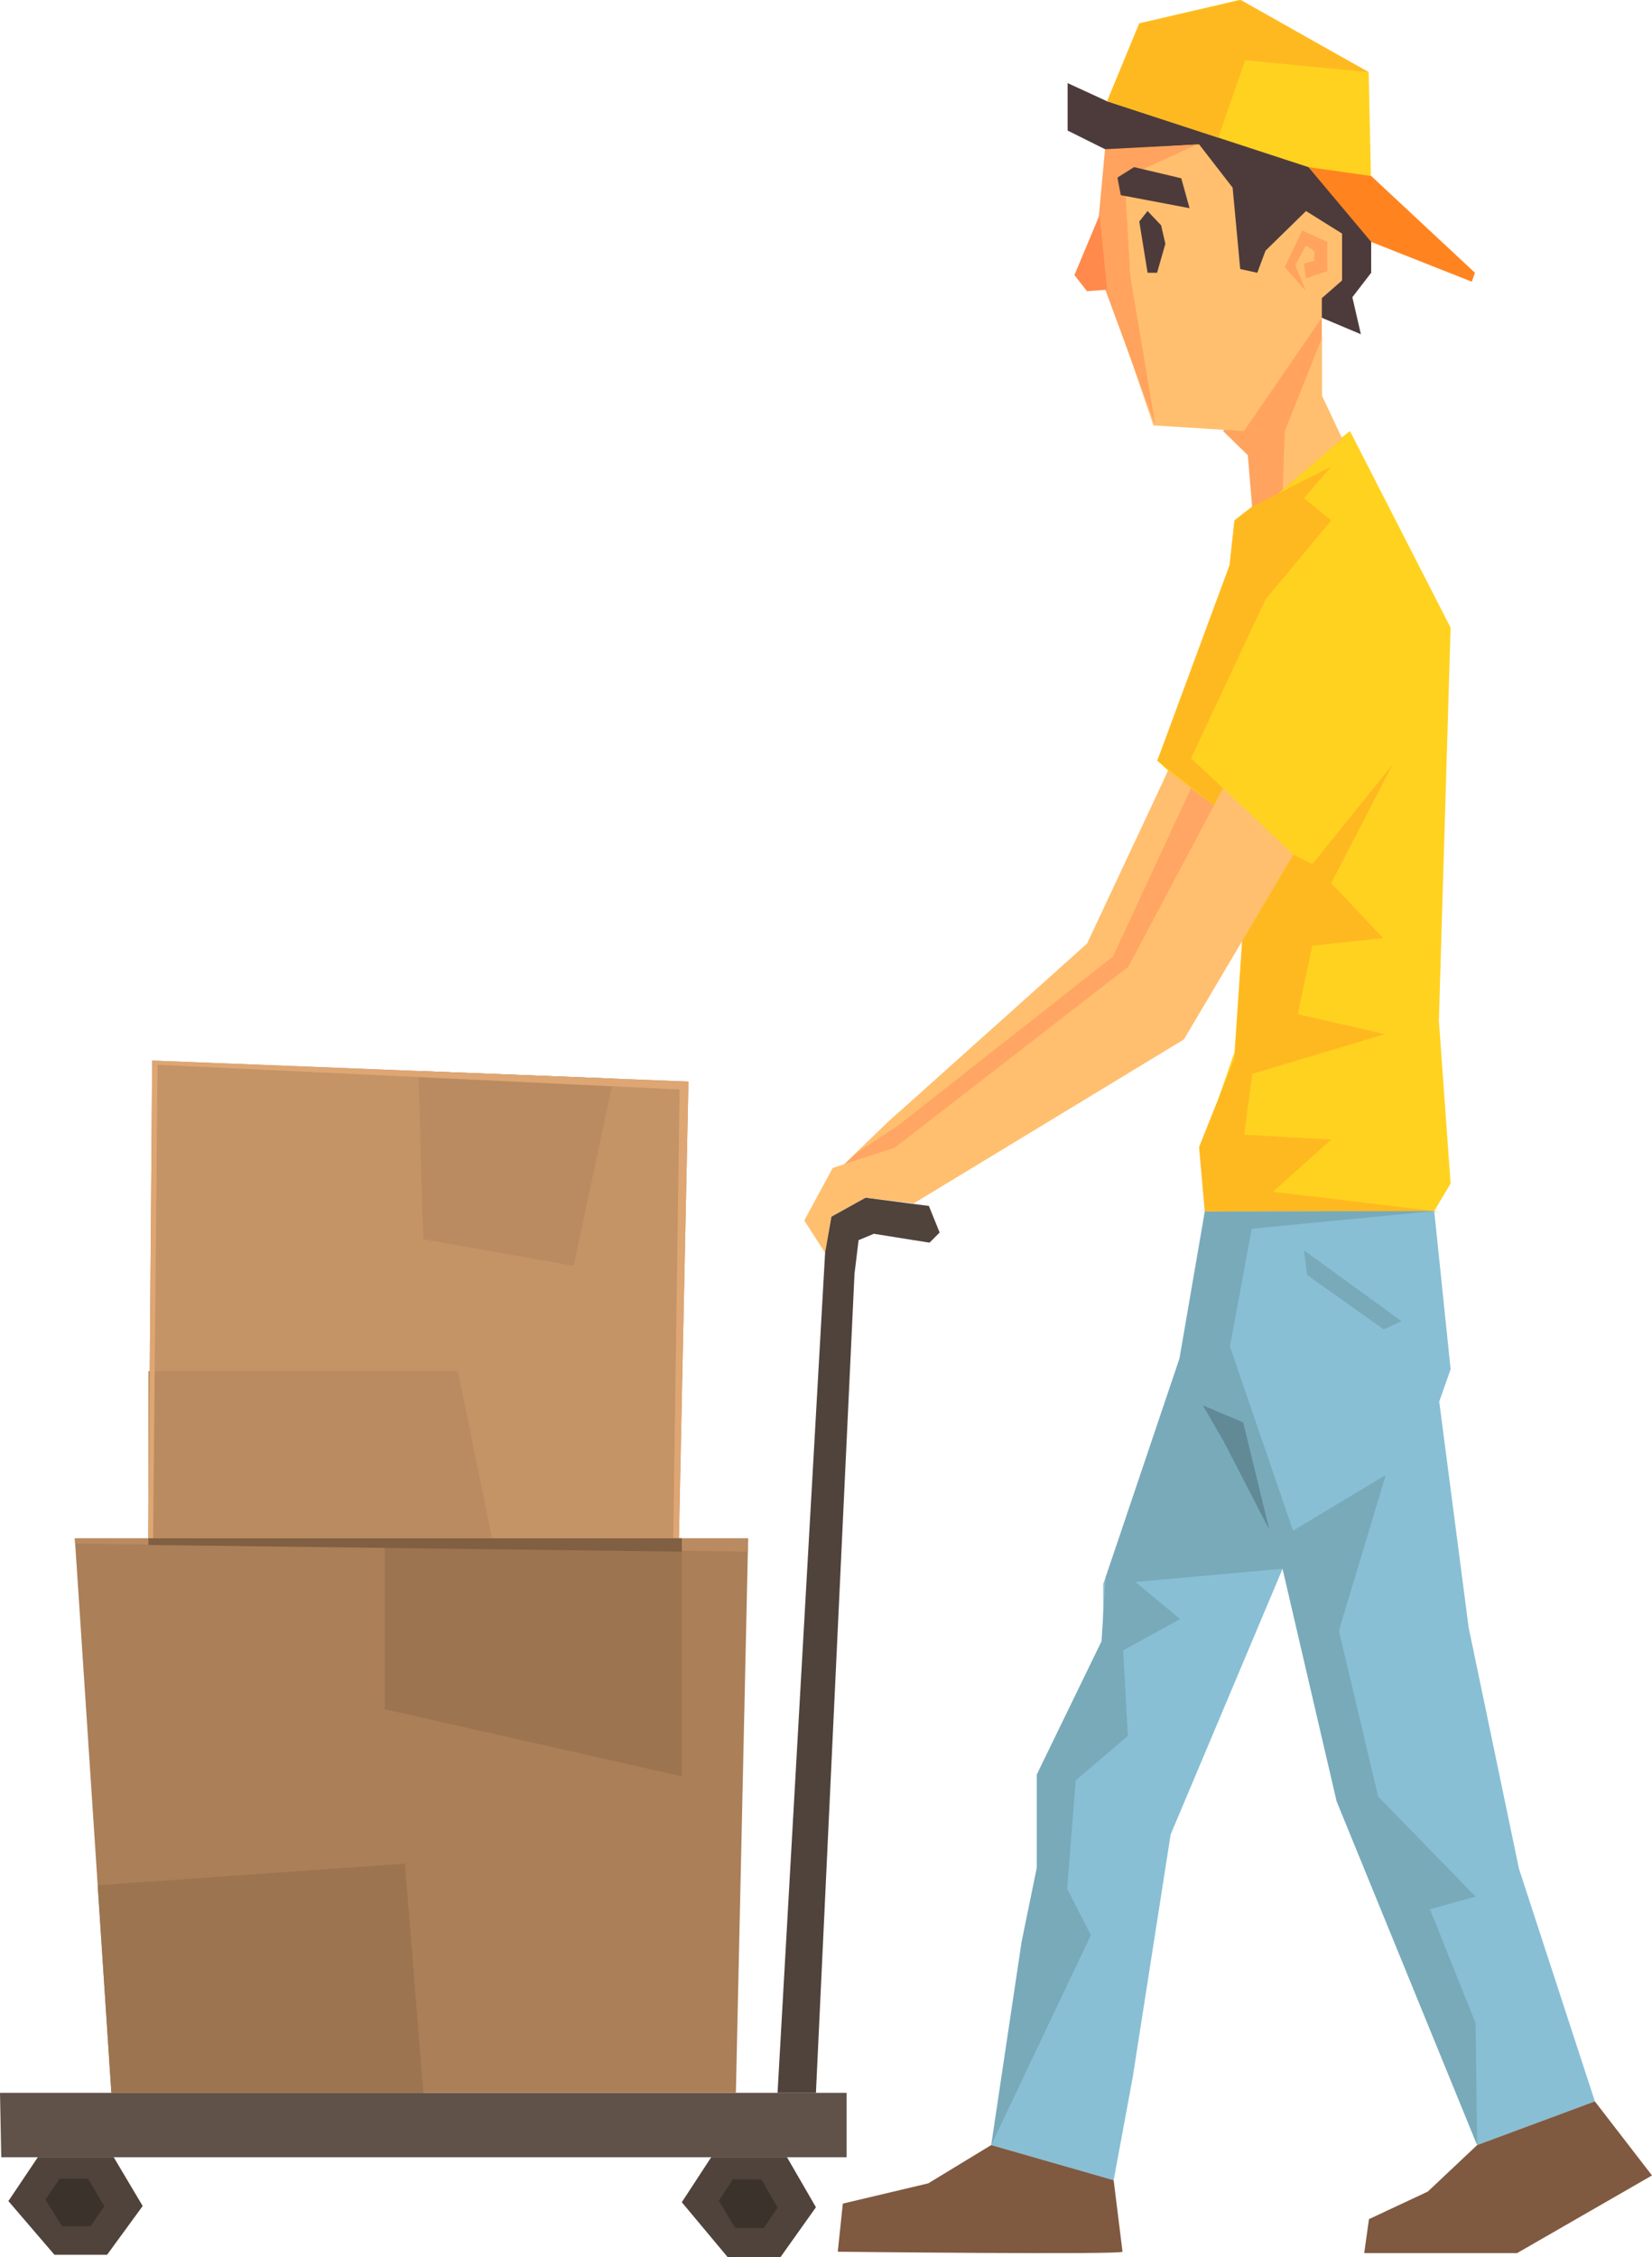 <?xml version="1.0" encoding="utf-8"?>
<!-- Generator: Adobe Illustrator 14.0.0, SVG Export Plug-In . SVG Version: 6.00 Build 43363)  -->
<!DOCTYPE svg PUBLIC "-//W3C//DTD SVG 1.1//EN" "http://www.w3.org/Graphics/SVG/1.1/DTD/svg11.dtd">
<svg version="1.1" id="圖層_1" xmlns="http://www.w3.org/2000/svg" xmlns:xlink="http://www.w3.org/1999/xlink" x="0px" y="0px"
	 width="159.352px" height="217.637px" viewBox="0 0 159.352 217.637" enable-background="new 0 0 159.352 217.637"
	 xml:space="preserve">
<g>
	<polygon fill="#FFD220" points="112.672,74.311 111.634,73.334 114.889,65.369 118.592,54.657 119.08,50.171 130.219,41.565 
		139.924,60.517 138.795,98.389 139.924,114.114 138.307,116.822 116.211,116.822 115.967,110.474 119.08,101.441 120.117,86.426 	
		"/>
	<polygon fill="#4D3B3B" points="106.794,9.766 102.982,8.011 102.982,12.588 106.751,14.465 115.758,15.381 118.912,30.487 
		122.712,30.487 127.503,30.64 131.271,32.227 130.448,28.656 132.264,26.299 132.264,18.814 129.029,13.916 	"/>
	<polygon fill="#FFA664" points="112.672,74.311 119.08,79.163 112.275,98.389 85.541,113.16 79.507,114.114 85.816,108.033 
		105.316,91.004 	"/>
	<polygon fill="#FFA35E" points="127.503,30.64 127.503,38.147 129.456,42.297 120.85,49.683 120.361,43.884 117.981,41.565 	"/>
	<path fill="#FFBF6F" d="M106.751,14.465c0.122,0.183-1.159,9.949-1.159,9.949l5.676,16.602l8.729,0.549l7.507-10.925v-1.892
		l1.953-1.709v-4.517l-3.479-2.174l-3.906,3.822l-0.793,2.129l-1.648-0.359l-0.732-7.847l-3.234-4.177L106.751,14.465z"/>
	<polygon fill="#FFA35E" points="115.472,13.928 108.475,17.121 109.024,26.642 111.447,41.027 105.592,25.146 106.592,14.386 	"/>
	<polygon fill="#4D3B3B" points="110.695,20.348 109.895,21.355 110.695,26.299 111.611,26.299 112.412,23.506 112,21.721 	"/>
	<polygon fill="#4D3B3B" points="114.746,20.073 108.109,18.814 107.789,17.121 109.391,16.113 113.945,17.189 	"/>
	<polygon fill="#FF8A4C" points="106.063,20.735 103.639,26.52 104.852,28.076 106.794,27.931 	"/>
	<polygon fill="#FFD220" points="106.794,9.766 132.264,18.093 132.02,6.958 119.529,0 109.895,2.258 	"/>
	<polygon fill="#FF8420" points="126.209,16.113 132.264,23.323 141.969,27.161 142.273,26.299 132.264,16.968 	"/>
	<polygon fill="#FFA35E" points="123.933,25.757 125.611,22.217 128.021,23.323 128.021,26.154 125.977,26.825 125.764,25.421 
		126.771,25.146 126.801,24.231 125.977,23.651 124.939,25.574 125.977,28.076 	"/>
	<polygon fill="#FFBF6F" points="127.503,32.593 123.933,41.565 123.719,47.221 129.456,42.297 127.503,38.147 	"/>
	<polygon fill="#FFBF6F" points="117.981,75.989 124.756,82.398 114.197,100.22 88.135,116.028 83.496,115.479 80.201,117.31 
		79.59,120.79 77.576,117.676 80.322,112.61 86.305,110.657 108.842,93.201 	"/>
	<polygon fill="#FFBF6F" points="82.426,111.301 86.793,108.399 107.361,92.225 114.889,75.989 112.672,74.311 104.859,90.973 
		85.816,108.033 	"/>
	<polygon fill="#FFB920" points="117.981,75.989 114.889,73.12 122.07,57.8 128.418,50.171 125.779,48.035 128.418,44.983 
		120.781,48.857 119.08,50.171 118.613,54.459 111.634,73.334 117.095,77.66 	"/>
	<polygon fill="#FFB920" points="124.756,82.398 126.588,83.313 134.339,73.7 128.418,85.145 133.424,90.455 126.588,91.187 
		125.184,97.779 133.606,99.701 120.789,103.546 120.026,109.406 128.418,109.864 122.803,114.899 138.825,116.822 116.211,116.822 
		115.662,110.596 119.08,102.036 119.82,90.729 	"/>
	<path fill="#88BFD4" d="M116.211,116.822l-2.105,14.831l-7.689,21.058v5.219l-6.409,13.184l0.549,8.789
		c0,0-1.647,8.972-1.831,9.339c-0.183,0.365-1.83,11.443-1.83,11.443l-1.282,6.135l11.81,3.387l1.832-9.888l3.662-23.438
		l10.803-25.635l5.219,22.431l13.55,33.143l11.353-4.212l-7.324-22.431l-4.853-23.254l-2.838-21.79l1.099-3.112l-1.583-15.256
		L116.211,116.822z"/>
	<polygon fill="#78AABA" points="138.341,116.764 120.743,118.469 118.638,129.823 124.727,147.583 133.668,142.212 129.15,157.227 
		132.936,173.218 142.334,182.862 137.939,184.083 142.334,195.069 142.487,206.819 128.938,173.676 123.719,151.246 
		109.528,152.528 113.831,156.098 108.338,159.12 108.796,167.359 103.76,171.663 102.937,182.099 105.225,186.584 95.612,206.819 
		98.542,187.226 100.007,180.084 100.007,171.113 106.254,158.261 106.641,152.094 113.77,130.982 116.211,116.822 	"/>
	<polygon fill="#618996" points="119.92,137.147 122.438,147.493 118.043,138.977 116.028,135.499 	"/>
	<polygon fill="#78AABA" points="125.779,120.545 135.178,127.381 133.469,128.174 126.084,122.925 	"/>
	<path fill="#805941" d="M95.612,206.819l-6.073,3.691l-8.24,1.953l-0.488,4.639c0,0,27.527,0.306,27.467,0l-0.855-6.896
		L95.612,206.819z"/>
	<polygon fill="#805941" points="142.487,206.819 137.727,211.304 132.051,213.959 131.592,217.239 146.332,217.239 
		159.352,209.749 153.84,202.607 	"/>
	<polygon fill="#FFB920" points="117.523,13.274 120.103,5.813 132.02,6.958 119.69,0 109.895,2.258 106.794,9.766 	"/>
	<g>
		<g>
			<polygon fill="#615249" points="0,201.783 0.122,207.995 81.666,207.995 81.666,201.783 			"/>
			<polygon fill="#4F433B" points="3.647,207.995 0.809,212.219 5.249,217.393 10.331,217.393 13.764,212.694 10.971,207.995 			"/>
			<polygon fill="#3B322C" points="5.753,210.069 4.379,212.083 5.982,214.646 8.728,214.646 10.056,212.723 8.5,210.069 			"/>
			<polygon fill="#4F433B" points="68.601,207.995 65.766,212.33 70.201,217.637 75.276,217.637 78.705,212.815 75.916,207.995 			
				"/>
			<polygon fill="#3B322C" points="70.704,210.122 69.332,212.189 70.933,214.819 73.676,214.819 75.002,212.846 73.447,210.122 			
				"/>
			<polygon fill="#4F433B" points="75.002,201.783 79.59,120.79 80.201,117.31 83.496,115.479 89.6,116.272 90.638,118.836 
				89.661,119.813 84.29,118.958 82.82,119.569 82.426,122.803 78.705,201.783 			"/>
		</g>
		<g>
			<polygon fill="#AB7F58" points="7.218,148.316 10.742,201.783 70.984,201.783 72.167,148.316 			"/>
			<polygon fill="#9C7450" points="37.11,148.316 37.11,164.795 65.766,171.265 65.766,148.316 			"/>
			<polygon fill="#9C7450" points="9.423,181.77 39.063,179.688 40.833,201.783 10.742,201.783 			"/>
			<polygon fill="#BA8B60" points="7.251,148.827 72.139,149.6 72.167,148.316 7.218,148.316 			"/>
		</g>
		<polygon fill="#C49366" points="14.679,102.255 14.313,148.316 65.491,148.316 66.407,104.279 		"/>
		<polygon fill="#BA8B60" points="47.455,148.316 44.159,132.203 14.313,132.203 14.313,148.316 		"/>
		<polygon fill="#BA8B60" points="40.36,103.26 40.833,119.477 55.329,122.04 59.171,103.996 		"/>
		<polygon fill="#DEA673" points="14.313,148.316 14.679,102.255 66.407,104.279 65.491,148.316 64.942,148.254 65.552,105.042 
			15.198,102.662 14.771,148.316 		"/>
		<polygon fill="#805F42" points="14.313,148.316 65.766,148.316 65.766,149.6 14.313,148.958 		"/>
	</g>
</g>
</svg>
